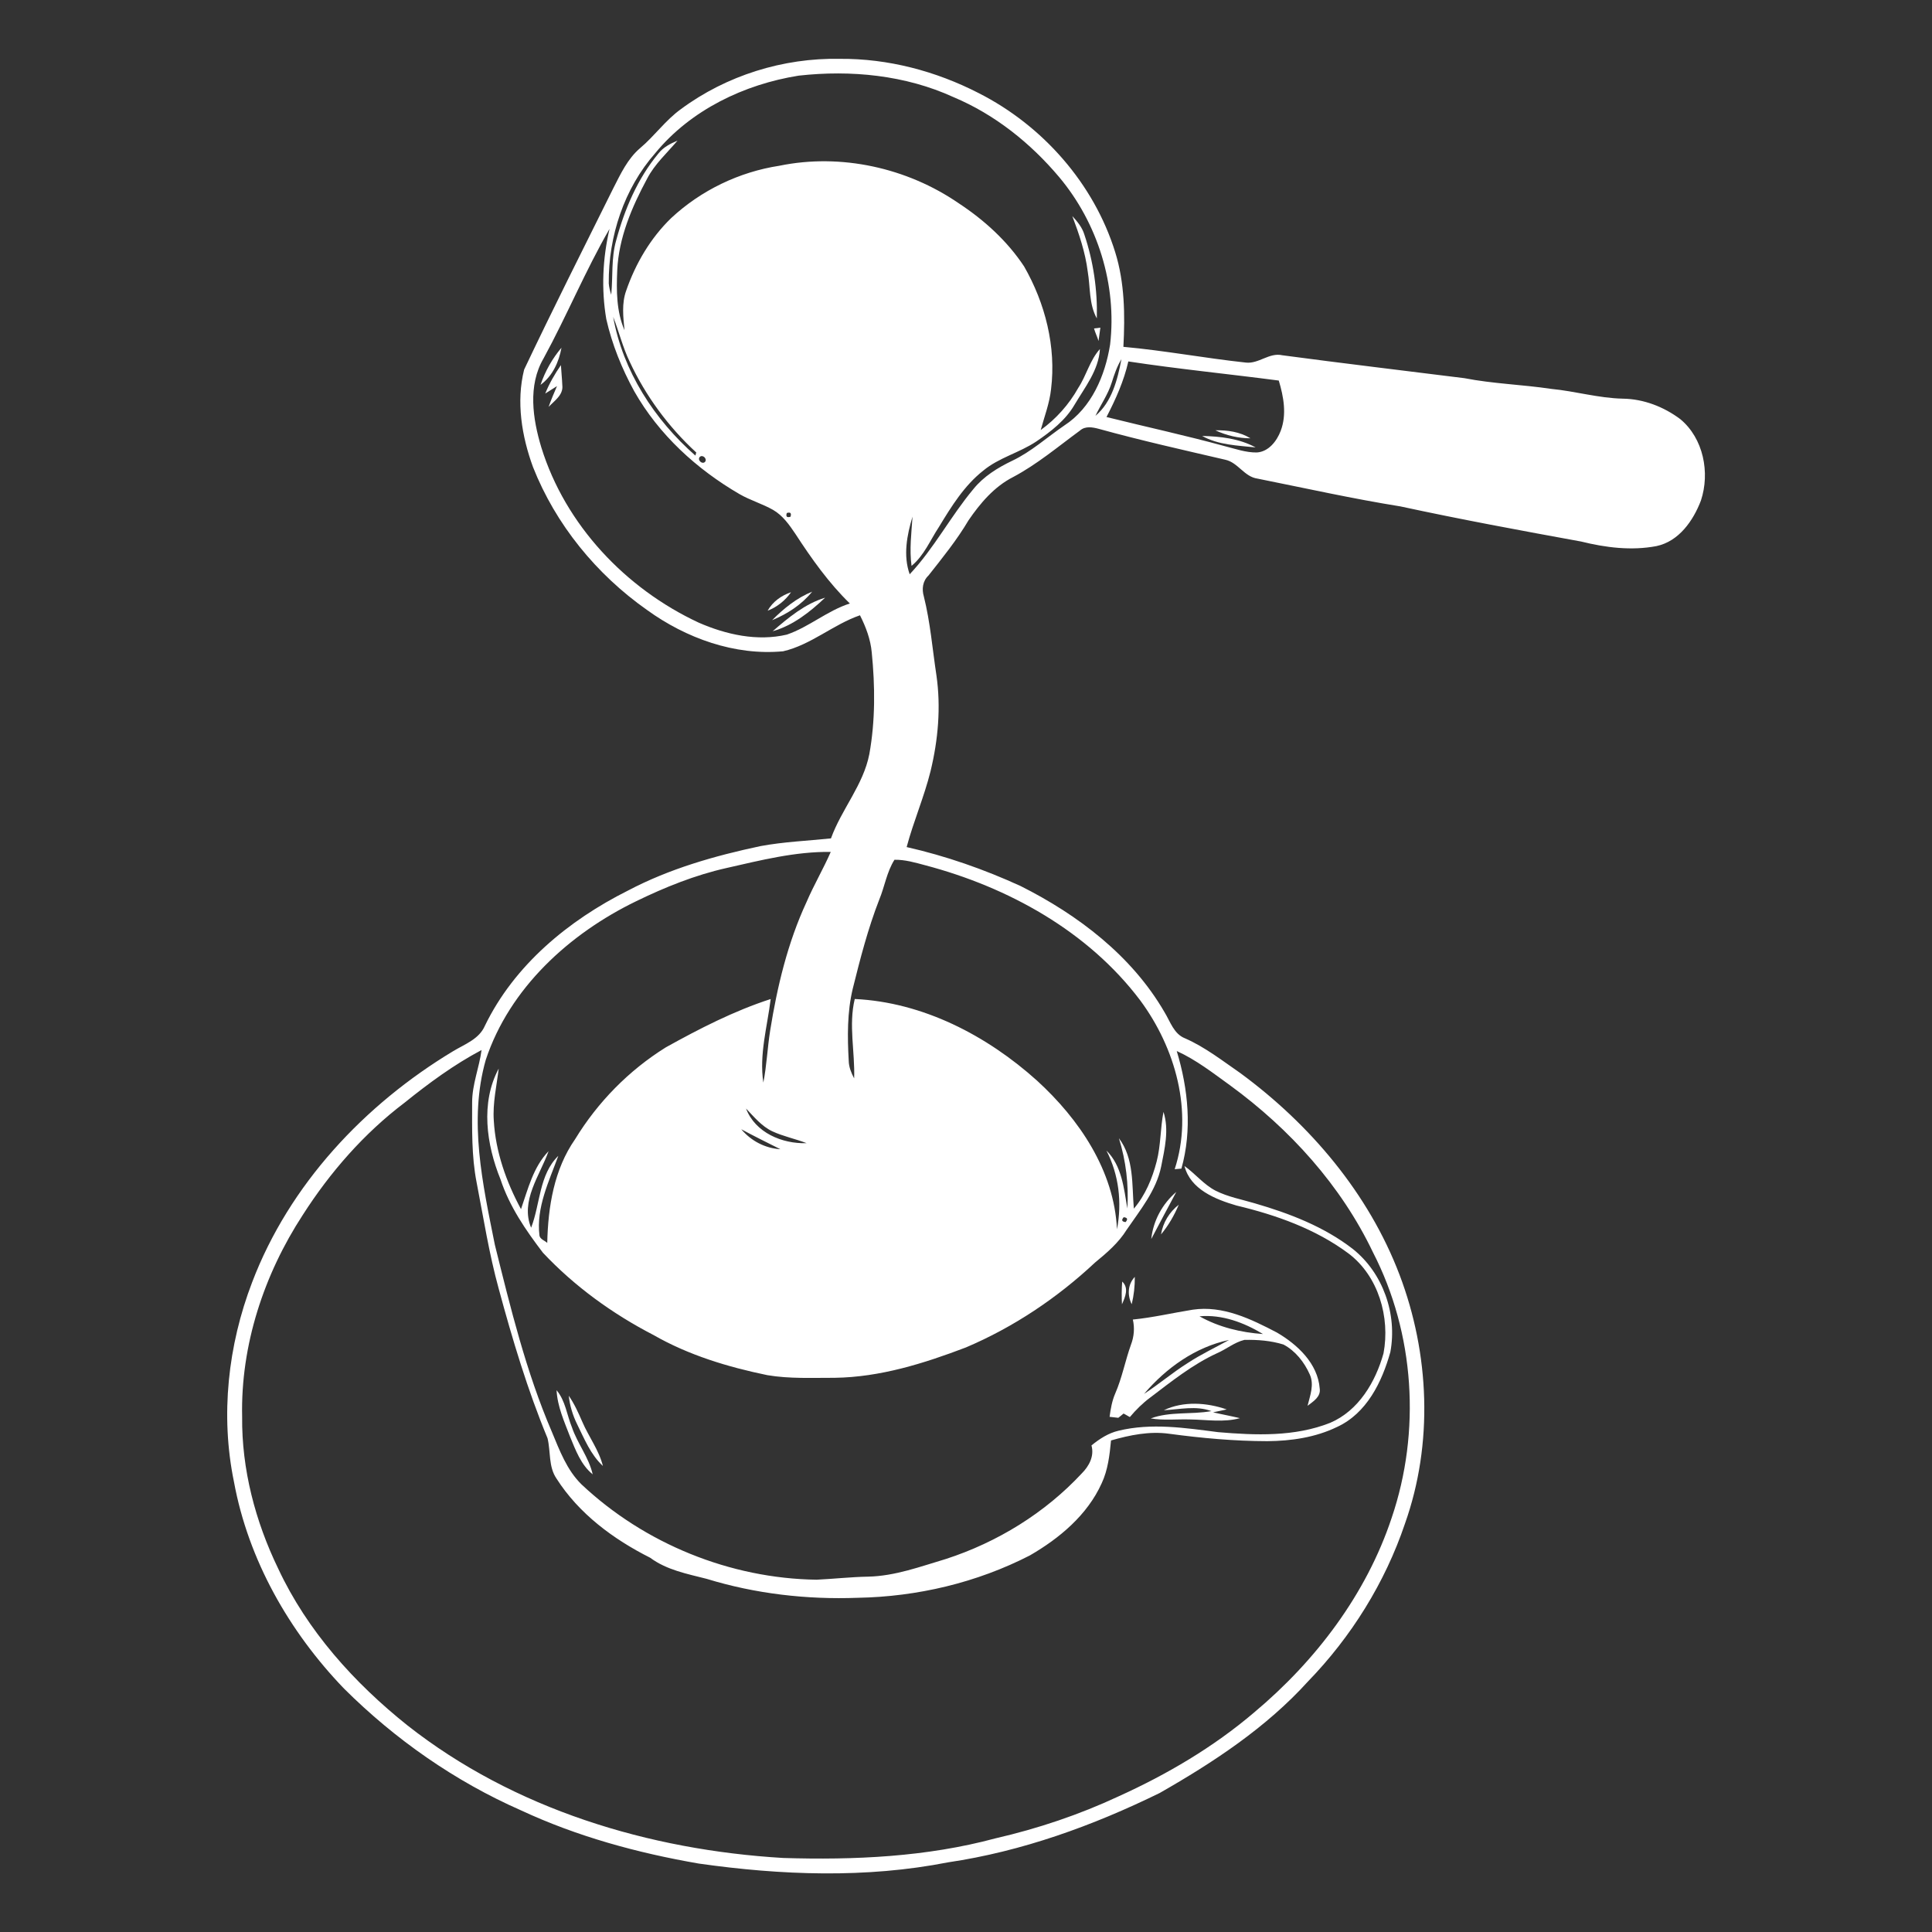 <?xml version="1.0" encoding="UTF-8" standalone="no"?>
<!DOCTYPE svg PUBLIC "-//W3C//DTD SVG 1.1//EN" "http://www.w3.org/Graphics/SVG/1.1/DTD/svg11.dtd">
<svg width="100%" height="100%" viewBox="0 0 750 750" version="1.1" xmlns="http://www.w3.org/2000/svg" xmlns:xlink="http://www.w3.org/1999/xlink" xml:space="preserve" xmlns:serif="http://www.serif.com/" style="fill-rule:evenodd;clip-rule:evenodd;stroke-linejoin:round;stroke-miterlimit:2;">
    <rect x="0" y="0" width="750" height="750" fill="#333333" stroke="none"/>
    <g id="_-000000ff" serif:id="#000000ff">
        <path d="M264.32,42.37C281.96,29.3 304.06,22.42 325.99,22.84C344.71,22.69 363.31,27.6 379.92,36.14C404.72,48.71 424.65,71.23 432.92,97.9C436.62,109.77 436.75,122.33 436.1,134.64C452.02,136.07 467.76,139.05 483.64,140.75C488.64,141.32 492.71,136.76 497.78,137.91C521.33,141.06 544.92,143.85 568.49,146.81C579.62,148.98 591,149.29 602.21,150.97C611.51,151.86 620.58,154.56 629.96,154.76C638.03,154.86 645.89,157.91 652.3,162.72C661.29,170.17 663.88,183.5 660.3,194.3C657.32,202.13 651.75,210.15 643.05,211.99C633.33,213.85 623.3,212.58 613.78,210.22C590.36,205.95 566.94,201.62 543.66,196.59C525.05,193.6 506.65,189.5 488.18,185.8C483.03,185.11 480.61,179.54 475.66,178.47C459.26,174.66 442.8,170.97 426.56,166.48C424.12,165.83 421.29,165.3 419.22,167.16C410.72,173.39 402.61,180.25 393.25,185.21C385.95,188.94 380.52,195.34 375.97,202C371.48,209.61 365.9,216.49 360.44,223.41C358.17,225.55 357.78,228.67 358.64,231.57C361.15,241.61 361.97,251.95 363.52,262.16C365.31,274.57 364.18,287.25 361.23,299.4C358.75,309.39 354.61,318.88 351.96,328.83C367.2,332.29 382.02,337.46 396.22,343.97C418.53,355.18 439.39,371.04 452.07,392.94C454.31,396.59 455.69,401.41 460.06,403.09C467.84,406.51 474.55,411.78 481.49,416.57C508.56,436.47 531.27,463.23 543.29,494.84C554.96,525.52 556.44,560.4 545.4,591.49C537.67,614.39 524.56,635.42 507.75,652.75C491.51,670.68 471.05,684.14 450.17,696.05C424.23,708.76 396.69,718.73 368.03,722.96C336.15,729.22 303.26,727.98 271.25,723.43C247.54,719.33 224.11,712.96 202.26,702.78C176.64,691.52 153.35,675.23 133.54,655.5C112.28,633.41 96.39,605.56 90.82,575.22C85.5,549.43 88.49,522.27 97.88,497.77C112.31,459.86 141.48,428.78 175.95,408.04C180.43,405.34 185.98,403.4 188.22,398.23C199.61,374.68 220.68,357.29 243.72,345.75C259.84,337.24 277.5,332.21 295.26,328.45C304.28,326.78 313.47,326.41 322.58,325.46C326.68,314.13 335.15,304.74 337.48,292.72C339.82,279.72 339.72,266.37 338.41,253.27C337.95,248.19 336.13,243.37 333.84,238.85C323.41,242.46 314.82,250.34 304,252.83C285.22,254.59 266.3,247.73 251.2,236.81C231.57,223.01 215.72,203.65 206.9,181.28C202.53,169.32 200.33,155.97 203.47,143.47C214.68,119.84 226.46,96.47 238.1,73.04C240.93,67.5 243.64,61.64 248.47,57.52C254.08,52.81 258.34,46.67 264.32,42.37M254.4,59.41C242.27,73.2 236.16,91.76 236.32,110.02C236.44,111.52 236.82,112.99 237.28,114.42C237.98,107.41 237.22,100.24 239.18,93.39C242.45,81.25 247.5,69.33 255.59,59.59C257.47,57.17 260.24,55.75 263.01,54.59C258.96,59.38 254.19,63.65 251.25,69.29C245.3,80.33 240.17,92.29 239.61,105C239.27,112.8 239.28,120.89 242.43,128.19C241.93,123.1 241.3,117.8 243.07,112.87C246.71,102.32 252.54,92.4 260.59,84.62C272.15,73.87 286.97,66.73 302.57,64.34C326.46,59.43 352.13,65.13 372.16,78.9C382.03,85.39 391.01,93.53 397.55,103.42C405.75,117.72 410.05,134.58 408.02,151.06C407.43,156.52 405.45,161.67 404,166.94C409.98,162.61 414.98,157.02 418.58,150.58C421.76,145.75 423.06,139.85 426.99,135.49C426.51,143.75 421.15,150.32 417.12,157.15C413.61,163.16 408,167.5 402.34,171.35C395.79,175.75 387.81,177.62 381.69,182.7C374.31,188.52 369.32,196.62 364.51,204.54C361.11,209.68 358.74,215.66 353.86,219.67C352.99,213.3 353.82,206.91 354.24,200.55C352.07,207.73 350.55,215.64 353.14,222.93C362.62,212.85 369.02,200.44 377.86,189.87C381.84,184.93 387.3,181.57 392.95,178.86C400.36,175.34 406.45,169.75 413.18,165.16C423.73,158.33 429.03,145.76 430.94,133.76C433.65,110.61 426.15,86.64 411.22,68.81C400.1,55.58 386.2,44.45 370.2,37.73C351.49,29.14 330.31,27.1 310.01,29.37C288.86,32.75 268.17,42.68 254.4,59.41M211,139.15C204.86,149.65 206.78,162.58 210.14,173.67C219.45,203.77 242.88,228.5 271.22,241.7C281.85,246.35 293.98,249.06 305.46,246.35C314.11,243.38 321.16,237.07 329.91,234.27C321.69,226.27 315.03,216.86 308.79,207.28C306.42,203.75 303.87,200.11 300.11,197.94C295.94,195.57 291.28,194.23 287.12,191.84C270.49,182.18 255.74,168.72 246.21,151.88C241.39,143.08 237.58,133.67 235.36,123.87C233.38,112.27 233.94,100.3 236.62,88.85C227.2,105.15 220.02,122.63 211,139.15M238.03,123C241.8,144.08 254,162.86 269.95,176.86C270.03,176.56 270.21,175.96 270.29,175.66C259.52,165.77 250.63,153.71 244.46,140.44C241.75,134.85 240.31,128.77 238.03,123M431.56,148.55C430.12,153.15 427.29,157.11 425.25,161.43C431.66,156.04 433.83,147.32 435.34,139.43C433.61,142.26 432.55,145.41 431.56,148.55M438.02,140.31C436.3,147.9 433.11,155.01 429.54,161.89C444.89,165.72 460.38,169.05 475.64,173.25C479.66,174.26 483.67,175.71 487.87,175.65C492.45,175.39 495.65,171.25 497.16,167.27C499.58,160.94 498.31,154.02 496.42,147.73C476.97,145.18 457.43,143.26 438.02,140.31M271.67,177.36C270.59,178.49 272.5,180.4 273.65,179.34C274.72,178.2 272.82,176.31 271.67,177.36M276.27,181.28C276.77,181.76 276.77,181.76 276.27,181.28M305.44,199.15C304.98,200.54 305.46,201.03 306.87,200.6C307.32,199.19 306.84,198.71 305.44,199.15M282,336.97C269.8,339.71 258.15,344.41 246.93,349.87C221.04,362.43 197.8,383.56 188.57,411.45C181.84,435.07 187.4,459.76 192.1,483.21C198.19,507.75 204.2,532.49 214.21,555.79C217.22,563.01 220.04,570.66 225.75,576.25C250.22,599.27 283.42,612.78 317.02,613.24C323.7,612.92 330.36,612.17 337.05,612.05C347.49,611.82 357.35,608.12 367.24,605.18C387.18,598.7 405.64,587.35 419.94,571.98C422.81,569.1 424.86,565.24 423.71,561.11C426.82,558.57 430.27,556.32 434.23,555.4C446.95,552.31 460.1,554.31 472.87,555.96C487.38,557.19 502.59,557.81 516.37,552.34C527.41,547.63 533.99,536.46 537.08,525.35C539.7,511.36 535.12,495.36 523.47,486.58C510.67,477.06 495.37,471.65 479.99,467.98C471.88,465.62 462.09,461.72 459.81,452.64C464,455.62 467.25,459.81 471.86,462.21C476.64,464.63 481.97,465.6 487.08,467.12C500.54,471.03 513.98,476.17 525.15,484.84C536.92,494.19 542.45,510.17 539.74,524.84C536.48,536.5 530.57,548.66 518.99,553.97C510.62,558.02 501.2,559.39 491.98,559.46C479.22,559.44 466.49,558.28 453.85,556.58C446.23,555.52 438.6,557.09 431.3,559.18C430.75,564.84 430.11,570.62 427.66,575.83C422.1,588.14 411.27,597.18 399.8,603.81C379.21,614.39 356.08,619.85 332.97,620.26C313.19,621 293.24,618.71 274.31,612.9C266.73,610.96 258.82,609.48 252.39,604.71C238.12,597.53 224.73,587.62 216.04,573.99C212.86,569.36 213.82,563.52 212.55,558.32C204.78,539.54 198.93,519.99 193.62,500.36C189.87,486.78 187.7,472.83 185.02,459.01C183.01,448.77 183.28,438.3 183.28,427.92C183.28,420.97 186.04,414.45 186.94,407.62C176.25,413.28 166.47,420.47 157.07,428.05C141.33,439.95 128.16,455.04 117.55,471.62C102.46,494.74 93.38,522.25 94,550C93.79,570.39 99.13,590.63 107.99,608.92C119.26,633.05 137.51,653.32 158.2,669.82C199.54,702.34 251.98,718.17 303.99,721.26C331.62,722.11 359.6,720.87 386.42,713.65C402.86,709.87 418.95,704.48 434.24,697.34C453.05,688.81 471.06,678.23 486.82,664.8C510.7,644.82 530.38,618.94 540.25,589.21C551.63,555.72 549.2,517.62 532.97,486.12C520.57,460.16 500.72,438.28 477.6,421.39C470.91,416.57 464.37,411.43 456.81,408.01C461.28,422.77 462.84,438.64 458.62,453.66C457.97,453.71 456.66,453.82 456.01,453.88C463.33,431.55 456.27,406.79 442.65,388.37C422.36,361.46 391.36,344.4 359.2,335.9C355.28,334.86 351.31,333.68 347.23,333.76C344.24,338.47 343.44,344.14 341.32,349.24C336.95,360.45 333.95,372.11 331.05,383.76C328.84,392.96 328.95,402.5 329.48,411.88C329.54,414.28 330.47,416.53 331.58,418.63C331.93,408.35 329.37,397.99 331.81,387.81C358.27,389.06 383.1,401.99 402.54,419.47C418.93,434.42 432.52,454.42 433.61,477.21C435.6,466.84 434.36,456.05 429.51,446.63C435.52,452.6 436.28,461.25 437.64,469.15C438.2,459.92 437.11,450.68 434.36,441.85C440.3,449.76 439.37,459.91 440.16,469.2C444.62,463.96 447.31,457.48 449.02,450.87C450.65,444.57 450.42,438 451.66,431.63C453.91,438.57 452.13,445.9 450.77,452.82C448.86,462.18 442.62,469.71 437.37,477.4C434.22,482.48 429.65,486.37 425.08,490.13C410.41,503.87 393.47,515.22 374.95,523.08C358.65,529.29 341.66,534.62 324.06,534.86C315.35,534.84 306.54,535.29 297.91,533.84C282.58,530.68 267.35,526.08 253.7,518.26C237.78,510.03 223.06,499.38 210.76,486.3C204.09,477.55 197.75,468.33 194.28,457.78C188.82,444.32 186.48,428.1 193.6,414.82C192.8,421.53 191.22,428.2 191.69,435C192.38,447.1 196.52,458.8 202.25,469.39C204.98,461.55 207,453.03 212.96,446.88C209.59,456.32 201.88,466.23 206.18,476.6C209.77,467.36 209.22,456.05 216.74,448.69C213.11,458.64 208.1,468.73 209.42,479.65C209.68,481.11 211.46,481.56 212.44,482.5C212.75,468.5 215.07,453.96 223.26,442.23C232.07,427.8 244.14,415.51 258.49,406.57C271.57,399.31 284.91,392.45 299.18,387.82C297.86,398.6 294.67,409.31 296.33,420.26C297.64,413.6 297.91,406.79 298.97,400.09C301.71,382.98 305.78,365.94 313.1,350.16C315.94,343.54 319.61,337.31 322.5,330.71C308.75,330.53 295.32,333.95 282,336.97M289.61,430.33C293.18,439.71 303.64,444.09 313.13,443.78C308.76,442.08 304.11,441.16 299.85,439.19C295.68,437.23 292.72,433.58 289.61,430.33M287.75,438.37C291.59,442.91 296.99,445.75 302.95,446.13C297.86,443.59 292.77,441.06 287.75,438.37M436.22,472.52C435.25,473.62 435.49,474.25 436.95,474.42C437.92,473.3 437.68,472.67 436.22,472.52Z" style="fill:white;fill-rule:nonzero;"/>
        <path d="M416.27,83.88C418.22,85.99 420.11,88.27 420.95,91.07C424.46,101.51 426.07,112.62 425.79,123.61C422.69,118.03 423.3,111.48 422.25,105.38C421.32,97.96 418.9,90.85 416.27,83.88Z" style="fill:white;fill-rule:nonzero;"/>
        <path d="M424.7,127.51C425.32,127.43 426.55,127.27 427.16,127.19C426.93,128.91 426.7,130.64 426.45,132.37C425.95,130.71 425.16,129.17 424.7,127.51Z" style="fill:white;fill-rule:nonzero;"/>
        <path d="M209.83,149.4C211.61,144.13 214.38,139.22 217.97,134.98C216.96,140.55 214.5,145.97 209.83,149.4Z" style="fill:white;fill-rule:nonzero;"/>
        <path d="M211.66,152.77C213.24,148.86 215.35,145.2 217.75,141.74C217.89,144.36 218.19,146.97 218.29,149.59C218.74,153.29 215.21,155.59 212.97,157.95C213.94,155.22 215.06,152.55 216.22,149.89C214.7,150.85 213.19,151.82 211.66,152.77Z" style="fill:white;fill-rule:nonzero;"/>
        <path d="M471.82,167.05C476.54,166.94 481.34,167.64 485.43,170.15C480.72,170.14 476.08,169.04 471.82,167.05Z" style="fill:white;fill-rule:nonzero;"/>
        <path d="M466.67,169.23C473.74,169.41 481.12,170.23 487.43,173.69C480.42,172.93 472.95,172.77 466.67,169.23Z" style="fill:white;fill-rule:nonzero;"/>
        <path d="M297.99,237.07C299.98,233.56 303.31,231.18 307.09,229.9C304.82,233.14 301.68,235.65 297.99,237.07Z" style="fill:white;fill-rule:nonzero;"/>
        <path d="M299.73,240.76C304.23,236.22 309.3,232.11 315.28,229.68C311.21,234.73 305.66,238.31 299.73,240.76Z" style="fill:white;fill-rule:nonzero;"/>
        <path d="M299.95,245.04C306.02,239.8 312.51,234.38 320.31,232.02C314.47,237.54 307.81,242.84 299.95,245.04Z" style="fill:white;fill-rule:nonzero;"/>
        <path d="M446.92,480.98C447.66,473.89 451.23,467.32 456.64,462.7C453.4,468.8 450.12,474.87 446.92,480.98Z" style="fill:white;fill-rule:nonzero;"/>
        <path d="M450.71,479.19C451.46,474.58 453.95,470.53 457.6,467.66C455.85,471.8 453.6,475.73 450.71,479.19Z" style="fill:white;fill-rule:nonzero;"/>
        <path d="M439.33,506.29C437.59,502.78 437.75,498.62 440.53,495.68C440.57,499.25 440.17,502.82 439.33,506.29Z" style="fill:white;fill-rule:nonzero;"/>
        <path d="M435.64,497.5C438.34,500.03 436.8,503.49 435.55,506.32C435.39,503.38 435.41,500.43 435.64,497.5Z" style="fill:white;fill-rule:nonzero;"/>
        <path d="M439.77,512.25C447.6,511.47 455.26,509.66 463.02,508.42C474.68,506.69 485.69,512.05 495.71,517.3C503.66,521.94 511.56,529.3 512.31,539.01C512.81,542.26 509.78,544.04 507.59,545.73C508.56,541.78 510.27,537.51 508.44,533.54C506.34,528.81 502.87,524.4 498.25,521.95C493.37,520.43 488.14,520.03 483.05,520.15C479.19,521.09 476.04,523.78 472.41,525.34C462.95,529.69 454.78,536.26 446.54,542.51C443.58,544.69 440.97,547.3 438.6,550.1C437.77,549.66 436.97,549.21 436.18,548.73C435.5,549.28 434.81,549.84 434.13,550.39C433.28,550.29 431.59,550.1 430.74,550.01C431.15,546.93 431.68,543.85 432.92,540.98C435.59,534.87 436.79,528.27 439.04,522.01C440.24,518.89 440.52,515.51 439.77,512.25M465.65,510.99C473.15,515.22 481.74,517.28 490.29,517.87C482.92,513.41 474.4,510.2 465.65,510.99M444.12,541.11C449.94,537.32 455.23,532.79 461.12,529.1C466.23,525.74 471.78,523.14 477.12,520.17C464.04,522.92 452.68,531.07 444.12,541.11Z" style="fill:white;fill-rule:nonzero;"/>
        <path d="M216.06,539.68C219.52,543.78 220.05,549.29 222.03,554.1C224.18,560.43 228.6,565.76 230.08,572.34C225.5,568.62 223.45,562.93 221.27,557.66C219.04,551.83 216.39,546 216.06,539.68Z" style="fill:white;fill-rule:nonzero;"/>
        <path d="M220.79,541.82C222.97,544.97 224.54,548.47 226.06,551.98C228.55,557.76 232.49,562.9 234.05,569.09C229.29,564.7 226.85,558.58 224.05,552.9C222.33,549.42 221.21,545.67 220.79,541.82Z" style="fill:white;fill-rule:nonzero;"/>
        <path d="M451.8,547.44C459.4,543.84 468.42,544.44 476.21,547.14C474.44,547.5 472.67,547.86 470.92,548.26C474.37,549.07 477.87,549.69 481.32,550.53C475,552.26 468.45,551.12 462.02,551.03C456.92,550.86 451.78,551.49 446.71,550.63C454.29,547.84 462.45,549.21 470.25,547.79C464.28,545.57 457.93,547.15 451.8,547.44Z" style="fill:white;fill-rule:nonzero;"/>
    </g>
</svg>
